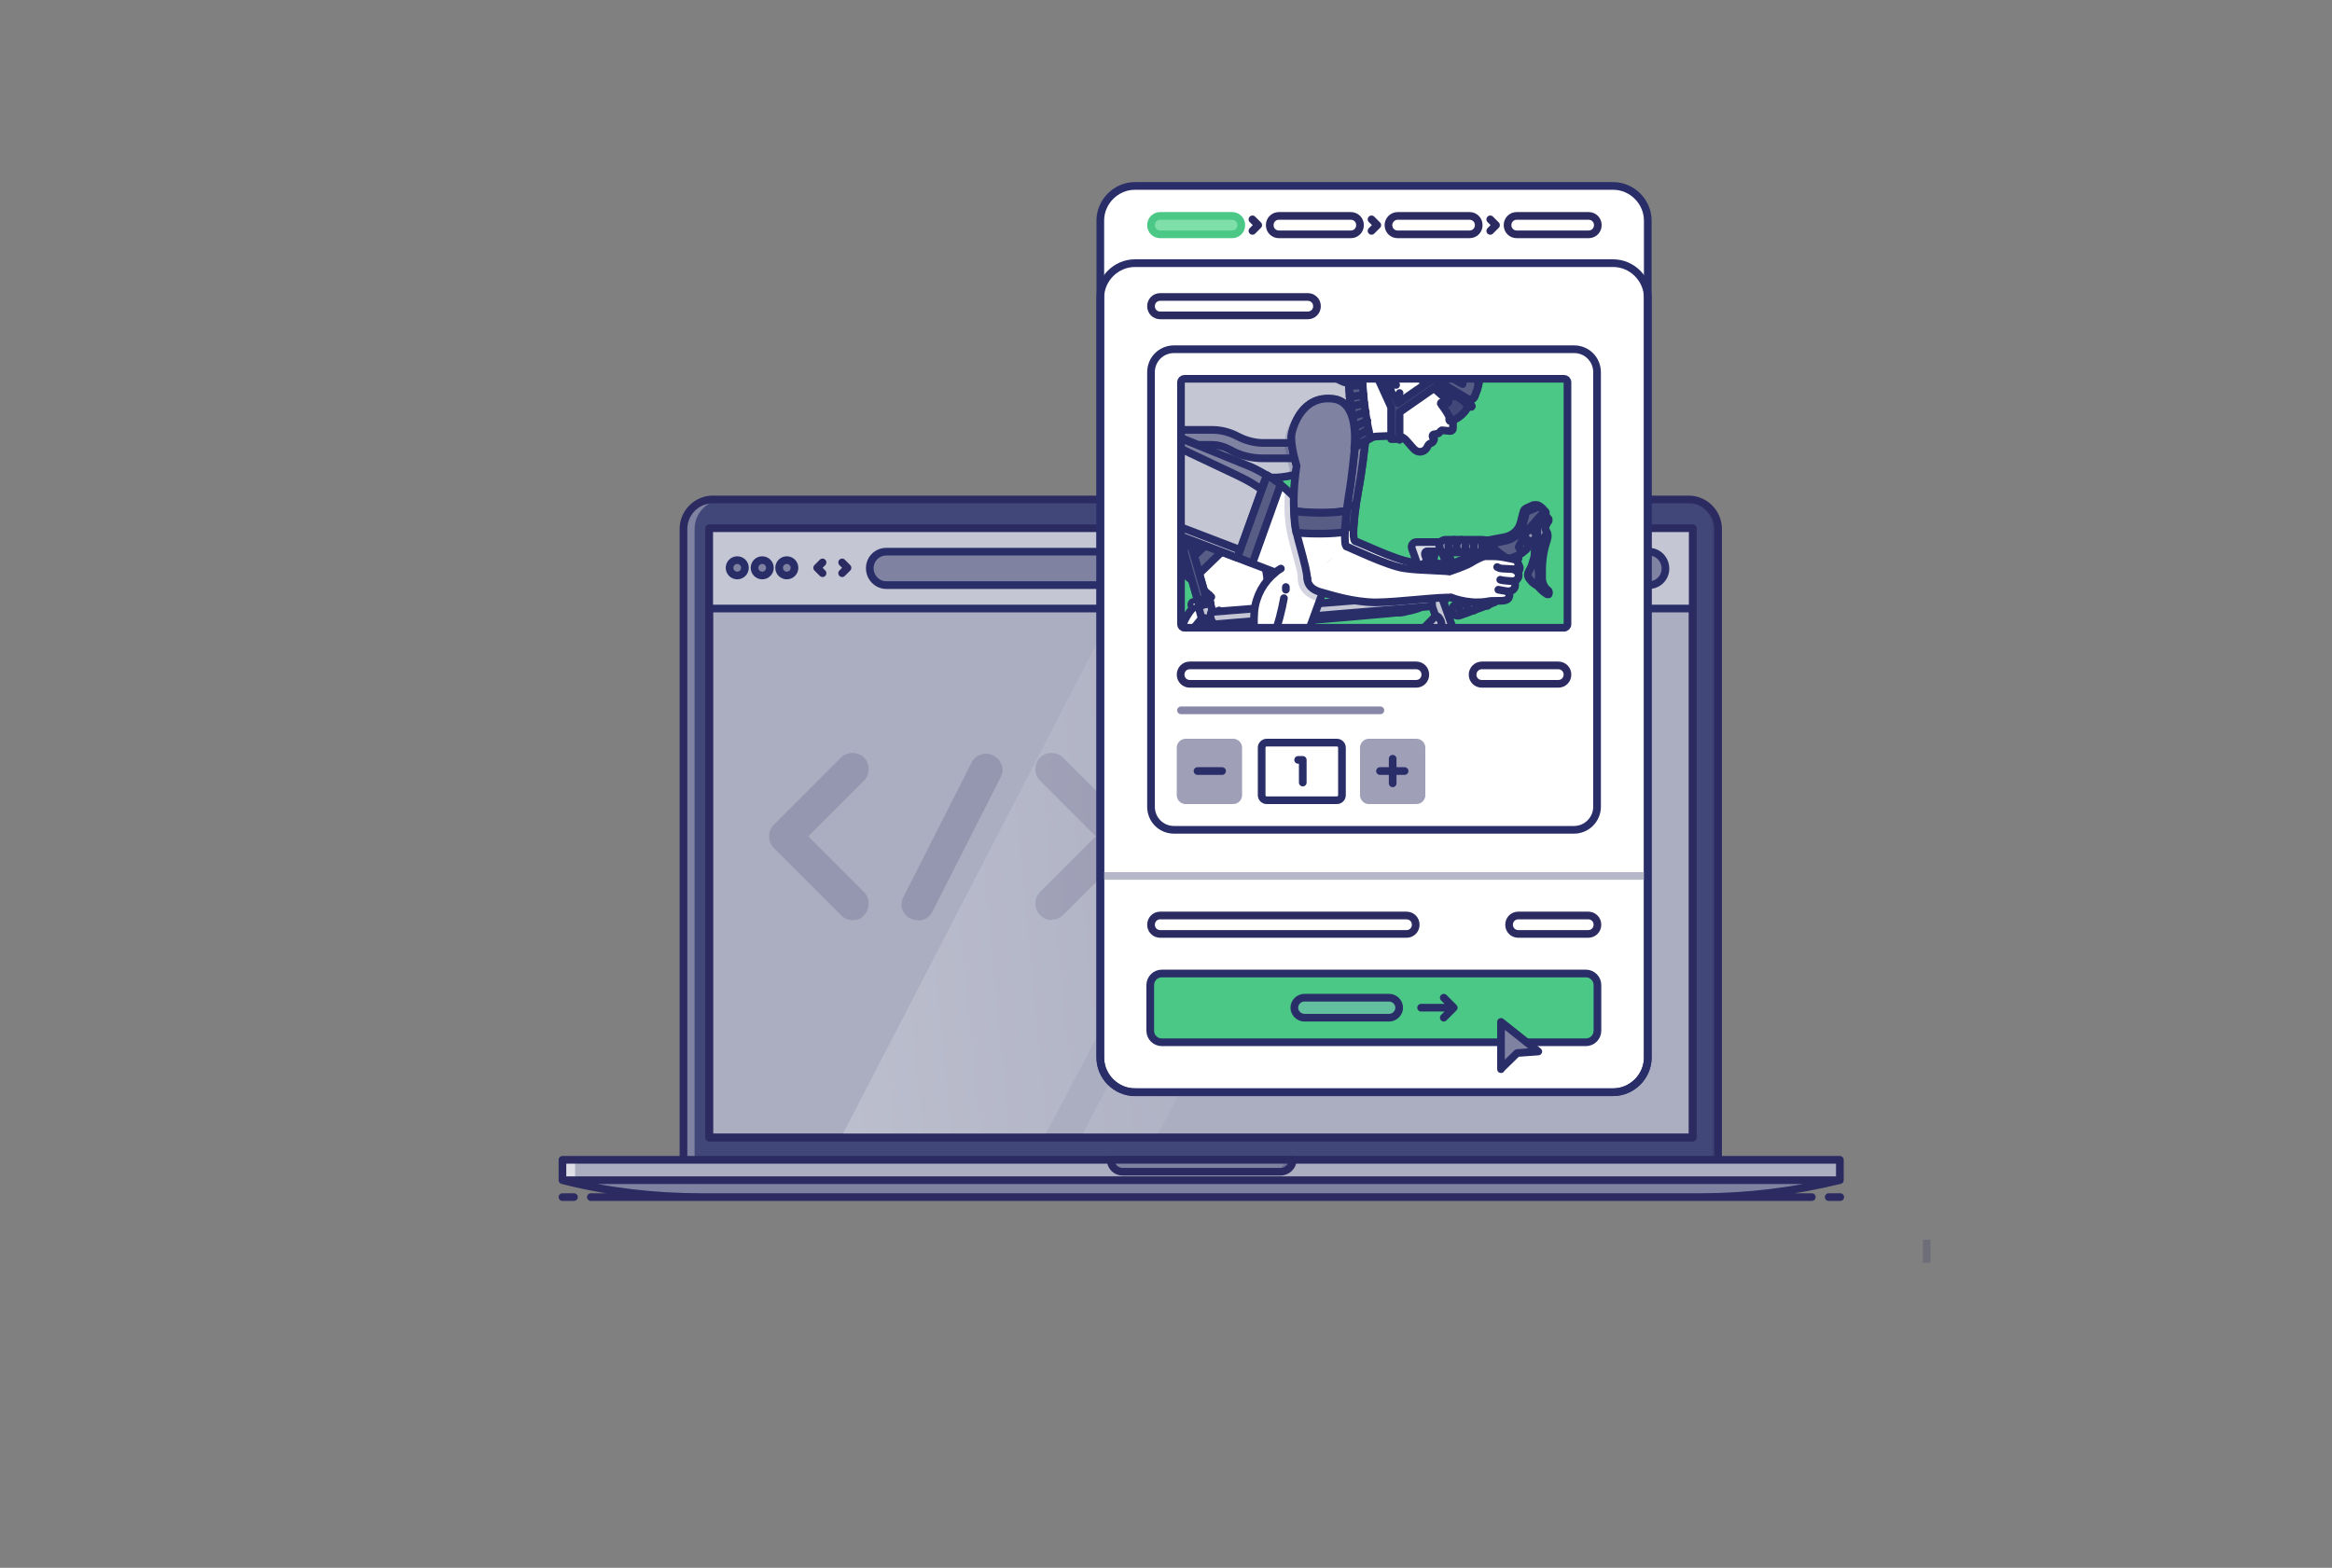 <svg xmlns="http://www.w3.org/2000/svg" data-name="Laag 1" viewBox="0 0 607 408.1"><rect x="0" y="0" width="607" height="408.1" fill="#808080" stroke="none"/><defs><linearGradient id="a" x1="234.3" x2="416.4" y1="191.1" y2="191.1" data-name="Naamloos verloop 3" gradientTransform="matrix(1 0 -.096 -1 -4.6 408)" gradientUnits="userSpaceOnUse"><stop offset="0" stop-color="#fff"/><stop offset=".7" stop-color="#fff" stop-opacity="0"/></linearGradient><clipPath id="b"><rect width="100.6" height="64.8" x="307.4" y="98.6" fill="none" stroke-width="0" rx=".9" ry=".9"/></clipPath></defs><path fill="#8082a2" d="M447.5 307.2H177.9V137.7c0-4.3 3.5-7.7 7.7-7.7h253.9c4.3 0 7.7 3.5 7.7 7.7v169.5h.1z"/><path fill="#414778" d="M447.5 307.2H180.8V137.7c0-4.3 3.5-7.7 7.7-7.7h251.1c4.3 0 7.7 3.5 7.7 7.7v169.5z"/><path fill="#2b2b62" d="M447.5 137.7v169.5h-1.8V137.7c0-4.3-3.5-7.7-7.7-7.7h1.8c4.2 0 7.7 3.5 7.7 7.7z" opacity=".2" style="isolation:isolate"/><path fill="none" stroke="#2b2b62" stroke-linecap="round" stroke-linejoin="round" stroke-width="2" d="M447.5 307.2H177.9V137.7c0-4.3 3.5-7.7 7.7-7.7h253.9c4.3 0 7.7 3.5 7.7 7.7v169.5h.1z"/><path fill="#dedfe6" d="M146.4 301.9h332.5v5.3H146.4v-5.3z"/><path fill="#abaec1" d="M149.7 301.9h329.2v5.3H149.7v-5.3z"/><path fill="#2b2b62" d="M500.5 322.7h2v6h-2v-6z" opacity=".2" style="isolation:isolate"/><path fill="#8082a2" d="M146.4 307.2c11.7 3 23.9 4.4 36.1 4.4h260.2c12.2 0 24.4-1.5 36.1-4.4H146.4z"/><path fill="#abaec1" stroke="#2b2b62" stroke-linecap="round" stroke-linejoin="round" stroke-width="2" d="M184.6 137.7h256v158.4h-256V137.7z"/><path fill="#9596af" d="M221.9 239.5c-1.1 0-2.1-.4-3-1.3l-17.5-17.5c-1.6-1.6-1.6-4.4 0-6l17.5-17.5c1.6-1.6 4.4-1.6 6 0s1.6 4.4 0 6l-14.5 14.5 14.5 14.5c1.6 1.6 1.6 4.4 0 6-.7 1-1.8 1.3-3 1.3zm17 0c-.7 0-1.3-.1-1.9-.4-2.1-1-3-3.6-1.8-5.7l17.7-34.9c1-2.1 3.6-2.9 5.7-1.8s3 3.6 1.8 5.7l-17.7 34.9c-.7 1.5-2.2 2.3-3.8 2.3zm34.8 0c-1.1 0-2.1-.4-3-1.3-1.6-1.6-1.6-4.4 0-6l14.5-14.5-14.5-14.5c-1.6-1.6-1.6-4.4 0-6 1.6-1.6 4.4-1.6 6 0l17.5 17.5c1.6 1.6 1.6 4.4 0 6l-17.5 17.5c-.8.8-1.9 1.2-3 1.2z"/><path fill="none" stroke="#2b2b62" stroke-linecap="round" stroke-linejoin="round" stroke-width="2" d="M146.4 301.9h332.5v5.3H146.4v-5.3zm0 5.3c11.7 3 23.9 4.4 36.1 4.4h260.2c12.2 0 24.4-1.5 36.1-4.4H146.4zm329.6 4.4h3m-325.2 0h317.8m-325.2 0h3"/><path fill="url(#a)" d="m385.7 137.7-84.8 158.4h-19.6l83.4-158.4h21zm-84.8 0-82 158.4h52.8l83.5-158.4h-54.3z" opacity=".2" style="isolation:isolate"/><path fill="#c4c6d3" d="M184.6 137.5h256v20.9h-256v-20.9z"/><path fill="none" stroke="#292e69" stroke-miterlimit="10" stroke-width="2" d="M440.7 158.4H184.6"/><path fill="none" stroke="#2b2b62" stroke-linecap="round" stroke-linejoin="round" stroke-width="2" d="M184.6 137.5h256v158.6h-256V137.5z"/><path fill="#8082a2" d="M333.3 305h-41.1c-1.7 0-3.1-1.4-3.1-3.1h47.4c0 1.7-1.5 3.1-3.2 3.1z"/><path fill="#2b2b62" d="M336.4 301.9c0 .9-.4 1.6-.9 2.2-.6.6-1.3.9-2.2.9h-2.1c.9 0 1.6-.4 2.2-.9.6-.6.9-1.3.9-2.2h2.1z" opacity=".2" style="isolation:isolate"/><path fill="none" stroke="#2b2b62" stroke-linecap="round" stroke-linejoin="round" stroke-width="2" d="M333.3 305h-41.1c-1.7 0-3.1-1.4-3.1-3.1h47.4c0 1.7-1.5 3.1-3.2 3.1h0z"/><path fill="#595c8a" stroke="#2b2b62" stroke-linecap="round" stroke-linejoin="round" stroke-width="2" d="M313.7 133.7c0 .5-.4.9-1 .9s-1-.4-1-.9.4-.9 1-.9 1 .4 1 .9z"/><path fill="#8082a2" stroke="#292e69" stroke-linecap="round" stroke-linejoin="round" stroke-width="2" d="M230.7 143.6h198.5c2.4 0 4.3 2 4.3 4.4h0c0 2.4-1.9 4.3-4.3 4.3H230.7c-2.4 0-4.3-2-4.3-4.4h0c0-2.4 1.9-4.3 4.3-4.3h0z"/><circle cx="191.9" cy="147.8" r="2" fill="#8082a2" stroke="#292e69" stroke-linecap="round" stroke-linejoin="round" stroke-width="2"/><circle cx="198.4" cy="147.8" r="2" fill="#8082a2" stroke="#292e69" stroke-linecap="round" stroke-linejoin="round" stroke-width="2"/><circle cx="204.8" cy="147.8" r="2" fill="#8082a2" stroke="#292e69" stroke-linecap="round" stroke-linejoin="round" stroke-width="2"/><path fill="none" stroke="#2b2b62" stroke-linecap="round" stroke-linejoin="round" stroke-width="2" d="m219.2 149.2 1.4-1.4-1.4-1.4m-5.1 0-1.4 1.4 1.4 1.4"/><path fill="#fff" d="M295.4 284.3h124.5c4.9 0 9-4.1 9-9V57.4c0-4.9-4.1-9-9-9H295.4c-4.9 0-9 4.1-9 9v217.9c0 4.9 4.1 9 9 9z"/><path fill="none" stroke="#292e69" stroke-miterlimit="10" stroke-width="2" d="M295.4 284.3h124.5c4.9 0 9-4.1 9-9V77.5c0-4.9-4.1-9-9-9H295.4c-4.9 0-9 4.1-9 9v197.8c0 4.9 4.1 9 9 9z"/><path fill="#fff" d="M409.7 216H305.6c-3.4 0-6-2.7-6-6V96.9c0-3.4 2.7-6 6-6h104.1c3.4 0 6 2.7 6 6V210c0 3.3-2.7 6-6 6z"/><path fill="none" stroke="#292e69" stroke-miterlimit="10" stroke-width="2" d="M409.7 216H305.6c-3.4 0-6-2.7-6-6V96.9c0-3.4 2.7-6 6-6h104.1c3.4 0 6 2.7 6 6V210c0 3.3-2.7 6-6 6z"/><path fill="none" stroke="#8887a8" stroke-linecap="round" stroke-miterlimit="10" stroke-width="2" d="M307.4 184.9h51.9"/><g stroke-linecap="round" stroke-miterlimit="10" stroke-width="2"><path fill="#a09fb8" stroke="#a09fb8" d="M321 208.3h-12.4c-.7 0-1.3-.6-1.3-1.3v-12.4c0-.7.6-1.3 1.3-1.3H321c.7 0 1.3.6 1.3 1.3V207c0 .7-.6 1.3-1.3 1.3z"/><path fill="none" stroke="#292e69" d="M311.7 200.7h6.4"/></g><path fill="none" stroke="#292e69" stroke-linecap="round" stroke-miterlimit="10" stroke-width="2" d="M348 208.3h-18.3c-.7 0-1.3-.6-1.3-1.3v-12.4c0-.7.6-1.3 1.3-1.3H348c.7 0 1.3.6 1.3 1.3V207c0 .7-.6 1.3-1.3 1.3z"/><g stroke-linecap="round" stroke-miterlimit="10" stroke-width="2"><path fill="#a09fb8" stroke="#a09fb8" d="M368.7 208.3h-12.4c-.7 0-1.3-.6-1.3-1.3v-12.4c0-.7.6-1.3 1.3-1.3h12.4c.7 0 1.3.6 1.3 1.3V207c0 .7-.6 1.3-1.3 1.3z"/><path fill="none" stroke="#292e69" d="M359.2 200.7h6.4m-3.1 3.2v-6.4"/></g><path fill="none" stroke="#b7b7ca" stroke-miterlimit="10" stroke-width="2" d="M286.4 228h142.5"/><path fill="none" stroke="#292e69" stroke-miterlimit="10" stroke-width="2" d="M295.4 284.3h124.5c4.9 0 9-4.1 9-9V57.4c0-4.9-4.1-9-9-9H295.4c-4.9 0-9 4.1-9 9v217.9c0 4.9 4.1 9 9 9z"/><path fill="#4bc885" d="M307.4 162.5v-63c0-.5.4-.9.9-.9h98.8c.5 0 .9.4.9.9v63c0 .5-.4.9-.9.9h-98.8c-.5 0-.9-.4-.9-.9z"/><g clip-path="url(#b)"><g stroke="#292e69" stroke-linecap="round" stroke-linejoin="round" stroke-width="2"><path fill="#fff" d="M342.6 149.3c0 1.6 1.2 3 3.8 3.5s7.4 2.4 13.4 2.4 16.1-2 18.7-1.5c2.6.4 3-6 .7-6.6s-7.7-.2-11.9-.8-13.6-5.2-14.5-5.4m-.1-.1c-.2 0-.3-.7-.4-1.3-.1-2.3.5-7.9 1.3-12 1-5.3 1.5-10.4 1.7-11.9.2-1.5 1.5-12.2-5.3-13.1-8-1.1-10.5 6.9-10.9 8.9-.4 1.9.3 5.4 1.1 8.4 0 0-2.1 10.7-.1 18.9s2.3 8.5 2.5 10.8"/><path fill="#8082a2" d="M355.3 115.5c-.2 1.5-.7 6.6-1.7 11.9-.2 1.3-.4 2.7-.7 4.1-2 .4-6.4.8-13.7-.1-.1-6.2 1-11.7 1-11.7-.8-3.1-1.5-6.5-1.1-8.4.4-1.9 3-10 10.9-8.9 6.8 1 5.6 11.6 5.3 13.1h0z"/><path fill="#fff" d="M377.7 146.8s4-1.5 5.1-2.1 2.9-1.7 3.8-1.9h2.1c1 0 2 .1 3 .3 1.8.3 2.9.6 2.9.6s.7.5.7 1.3-.7 1.4-.7 1.4 1 .6 1 1.5-1.2 1.4-1.2 1.4.4.4.4 1-.3 1.3-1.1 1.5c-.7.1-1 .2-1 .2s.7.4.6 1-.3 1.1-1.3 1.3-3.3 0-4.1.2c-.8.2-2.9.4-4.6.3-1.6-.1-4.1-.6-5.2-1.1"/><path fill="#585d85" d="M352.9 131.5c-.3 2-.5 4-.6 5.6-1.5.2-3.5.3-6.1.3-1.8 0-4.1-.1-6.5-.4-.3-1.8-.4-3.7-.5-5.5 7.3.9 11.7.4 13.7 0h0z"/></g><path fill="#fff" stroke="#292e69" stroke-linecap="round" stroke-linejoin="round" stroke-width="2" d="m314.8 154.9-27.7-23.7 28.5-5.8c9.8 7.5 15.2 19.4 14.4 31.7h0l-29.9 42.2-7.2-3.9 7.8-13.1c2.3-3.9 4-8.1 5.1-12.5h0c.5-2.3 1.1-4.7 2-7 1.2-3.4 3.7-6.2 6.9-7.9z"/><path fill="#fff" stroke="#292e69" stroke-linecap="round" stroke-linejoin="round" stroke-width="2" d="M316.1 161.6c-1.3 2.6-3.2 6.5-5.6 9.4m6.8-12.1s-.1.3-.4.9m-1.6-4.4-.6-.5"/><path fill="#c4c6d3" stroke="#292e69" stroke-linecap="round" stroke-linejoin="round" stroke-width="2" d="M307.1 148.4 287 131.3l28.5-5.8c2.9 2.1 5.3 4.7 7.4 7.5L307 148.4zm1.7-1.7L290 130.6"/><path fill="#585d85" stroke="#292e69" stroke-linecap="round" stroke-linejoin="round" stroke-width="2" d="m325.3 136.6-15 14.5-3.2-2.7L323 133c.9 1.2 1.6 2.4 2.4 3.6z"/><g fill="none" stroke="#292e69" stroke-linecap="round" stroke-linejoin="round" stroke-width="2"><path d="M375 143.4c.5 0 1.4.2 2 1 1 1.3 1.2 3.6.4 6.9-1.6 6.7-2.9 9.9-3 10"/><path d="M373.8 143.3s2.9-.6 2.4 6.3c-.5 6.9-1.3 10.3-1.3 10.3"/><path d="M373.5 143.4c-.3 0-.7.5-1 1.4-.4 1.5-.3 3.8.6 6.9 1.7 6.3 2.7 9.1 2.8 9.3"/><path d="M374.3 143.3s-1.7-.2-.9 6.6 1.5 10 1.5 10"/></g><g stroke="#292e69" stroke-linecap="round" stroke-linejoin="round" stroke-width="2"><path fill="none" d="M374.4 164.2c-.1.7-1.3 2.5-2.1 3.4-.3.4-.6.7-.7 1-.6.8-17.6 18.7-20.7 21.8-3.2 3.4-18.1 18.4-18.1 18.4s-.5.5-2.1 1.5"/><path fill="#e6e6ee" d="m370.2 168.7 1-1.1.8.7-1 1.1-.8-.7z"/></g><g fill="#e6e6ee" stroke="#292e69" stroke-linecap="round" stroke-linejoin="round" stroke-width="2"><path d="m311.6 142.1-.5.3-2.5-4.3.5-.3 2.5 4.3z"/><path d="m311.1 142.4.5-.3v-.5h-.4l-.5.3v.5h.4z"/></g><g fill="#e6e6ee" stroke="#292e69" stroke-linecap="round" stroke-linejoin="round" stroke-width="2"><path d="M304.1 142.4h-.6l.8-5h.6l-.8 5z"/><path d="M303.5 142.3h.8v-.5h-.8v.5z"/></g><path fill="#e6e6ee" stroke="#292e69" stroke-linecap="round" stroke-linejoin="round" stroke-width="2" d="M309.2 140.4h-6.9c-.6-.1-1.2-.4-1.6-.8l-2.4-2.2s-.1-.1-.1-.3 0-.2.1-.3.2-.1.3-.1.2 0 .3.1l2.4 2.2c.3.3.7.4 1.1.4h6.9v.1c1.6 0 2.7-.8 3.9-1.8.2-.1.4-.4.7-.5 1.6-1.2 3.5-1.7 3.5-1.7h0c.2 0 .4.1.4.3 0 .2 0 .4-.3.5 0 0-1.8.5-3.2 1.5-.2.1-.4.4-.7.5h0c-1.3 1-2.5 2-4.4 2h-.1q0 0 0 0z"/><path fill="#585d85" stroke="#292e69" stroke-linecap="round" stroke-linejoin="round" stroke-width="2" d="m307.6 141.5.8.4 1.5-.4 6.4 22.2-2.2.7-5.8-20.2h0v-.3c-.2-.5-.7-1.4-1.8-1.5-.6-.5 1.1-.9 1.1-.9h0z"/><path fill="#e6e6ee" stroke="#292e69" stroke-linecap="round" stroke-linejoin="round" stroke-width="2" d="M310.8 138.9c-.4.1-.9.3-1.5.3H304"/><path fill="#585d85" stroke="#292e69" stroke-linecap="round" stroke-linejoin="round" stroke-width="2" d="M311.4 140.8h-8.2c0-.1 1.1 1.6 3.9 1.6s4.3-1.3 4.3-1.6z"/><path fill="#6e7093" d="M322.6 137.2s0-2.3-4.9-2.4c-4.8 0-19.3-.1-25-1 0 0-.7.1-.7.7 0 0 5.3 4.2 11.2 3.8s13.4-2.8 14-1.5c0 0 0 .5.6.5s4.8.2 4.9-.3z"/><path fill="#585d85" d="M292.6 133.9c1.8 1.1 6.9 3 19.7 1.9 4-.4 6.9-.4 8.9-.3-.7-.4-1.8-.7-3.5-.7-4.7 0-19.3-.1-25-1z"/><path fill="none" stroke="#292e69" stroke-linecap="round" stroke-linejoin="round" stroke-width="2" d="M322.6 137.2s0-2.3-4.9-2.4c-4.8 0-19.3-.1-25-1 0 0-.7.1-.7.7 0 0 5.3 4.2 11.2 3.8s13.4-2.8 14-1.5c0 0 0 .5.6.5s4.8.2 4.9-.3z"/><g fill="#e6e6ee" stroke="#292e69" stroke-linecap="round" stroke-linejoin="round" stroke-width="2"><path d="m311.6 142.1-.5.3-2.5-4.3.5-.3 2.5 4.3z"/><path d="m311.1 142.4.5-.3v-.5h-.4l-.5.3v.5h.4z"/></g><g fill="#e6e6ee" stroke="#292e69" stroke-linecap="round" stroke-linejoin="round" stroke-width="2"><path d="M304.1 142.4h-.6l.8-5h.6l-.8 5z"/><path d="M303.5 142.3h.8v-.5h-.8v.5z"/></g><path fill="#e6e6ee" stroke="#292e69" stroke-linecap="round" stroke-linejoin="round" stroke-width="2" d="M309.2 140.4h-6.9c-.6-.1-1.2-.4-1.6-.8l-2.4-2.2s-.1-.1-.1-.3 0-.2.1-.3.2-.1.3-.1.2 0 .3.1l2.4 2.2c.3.3.7.4 1.1.4h6.9v.1c1.6 0 2.7-.8 3.9-1.8.2-.1.4-.4.7-.5 1.6-1.2 3.5-1.7 3.5-1.7h0c.2 0 .4.1.4.3 0 .2 0 .4-.3.5 0 0-1.8.5-3.2 1.5-.2.1-.4.4-.7.5h0c-1.3 1-2.5 2-4.4 2h-.1q0 0 0 0z"/><path fill="#585d85" stroke="#292e69" stroke-linecap="round" stroke-linejoin="round" stroke-width="2" d="m307.6 141.5.8.4 1.5-.4 6.4 22.2-2.2.7-5.8-20.2h0v-.3c-.2-.5-.7-1.4-1.8-1.5-.6-.5 1.1-.9 1.1-.9h0z"/><path fill="#e6e6ee" stroke="#292e69" stroke-linecap="round" stroke-linejoin="round" stroke-width="2" d="M310.8 138.9c-.4.1-.9.3-1.5.3H304"/><path fill="#585d85" stroke="#292e69" stroke-linecap="round" stroke-linejoin="round" stroke-width="2" d="M311.4 140.8h-8.2c0-.1 1.1 1.6 3.9 1.6s4.3-1.3 4.3-1.6z"/><path fill="#6e7093" d="M322.6 137.2s0-2.3-4.9-2.4c-4.8 0-19.3-.1-25-1 0 0-.7.1-.7.7 0 0 5.3 4.2 11.2 3.8s13.4-2.8 14-1.5c0 0 0 .5.6.5s4.8.2 4.9-.3z"/><path fill="#585d85" d="M292.6 133.9c1.8 1.1 6.9 3 19.7 1.9 4-.4 6.9-.4 8.9-.3-.7-.4-1.8-.7-3.5-.7-4.7 0-19.3-.1-25-1z"/><path fill="none" stroke="#292e69" stroke-linecap="round" stroke-linejoin="round" stroke-width="2" d="M322.6 137.2s0-2.3-4.9-2.4c-4.8 0-19.3-.1-25-1 0 0-.7.1-.7.7 0 0 5.3 4.2 11.2 3.8s13.4-2.8 14-1.5c0 0 0 .5.6.5s4.8.2 4.9-.3z"/><path fill="#dedfe6" stroke="#292e69" stroke-linecap="round" stroke-linejoin="round" stroke-width="2" d="M377.8 141.1h-9.1c-.9 0-1.5.9-1.2 1.7l5.1 14.4 2.4-1.2-4.1-11.6c-.1-.4.1-.9.6-.9h6.3v-2.4h0z"/><path fill="#c4c6d3" stroke="#292e69" stroke-linecap="round" stroke-linejoin="round" stroke-width="2" d="m378.6 164.7-5.3-14.8-3 1 5.3 14.9 3-1.2z"/><path fill="#c4c6d3" stroke="#292e69" stroke-linecap="round" stroke-linejoin="round" stroke-width="2" d="m327.7 207.7 46-47.4s.8-.1 1.4 1.5c0 0 .4 1.2-.1 2.1l-45.4 47.4-1.8-3.5h0z"/><g stroke="#292e69" stroke-linecap="round" stroke-linejoin="round" stroke-width="2"><path fill="none" d="M370.2 157.9c-.6.4-2.6 1-3.8 1.2-.5 0-.9.1-1.2.2-1 .2-25.6 2.3-29.9 2.6-4.6.4-14 .8-14.1.8 0 0-.7 0-2.6-.4"/><path fill="#e6e6ee" d="m323.3 161.8 1.5-.2v1c.1 0-1.4.2-1.4.2v-1zm40.8-3.3 1.5-.2v1c.1 0-1.4.2-1.4.2v-1z"/></g><g stroke="#292e69" stroke-linecap="round" stroke-linejoin="round" stroke-width="2"><path fill="#c4c6d3" d="m311.9 157.7 3.1-.8 14.8 54.5-3.1.8-14.8-54.5z"/><path fill="#c4c6d3" d="m326.6 212.3 1.5-3.1m-35-21.6 21.1-25.2c.2-.3.3-1-.3-1.4s-1.2.1-1.2.1L291.8 186"/><path fill="#abaec1" d="m326.6 212.3 1.5-3.1"/><path fill="#dedfe6" d="M379.2 164.9c.1.4 0 .8-.4.9l-3 1c-.4.1-.7 0-.9-.4h0c-.1-.4 0-.8.4-.9l3-1c.4-.1.8 0 .9.4h0z"/><path fill="#c4c6d3" d="m372.7 157.8-56.5 4.7c-1.8-1.4-.9-3.2-.9-3.2l56.2-4.5s1.6.9 1.2 3z"/></g><path fill="#abaec1" stroke="#292e69" stroke-linecap="round" stroke-linejoin="round" stroke-width="2" d="M369.3 147.3v.8l.4 1h0l2.5-1h0l-.4-1c0-.3-.3-.5-.5-.7l-2.1.9h0z"/><path fill="#8082a2" stroke="#292e69" stroke-linecap="round" stroke-linejoin="round" stroke-width="2" d="m314.7 155.5-4.1 1.2c-.4 0-.6.5-.5.9s.5.6.9.5l4.1-1.2-.4-1.4z"/><path fill="#e6e6ee" stroke="#292e69" stroke-linecap="round" stroke-linejoin="round" stroke-width="2" d="M311 157.3c0 .1-.1.2-.2.2s-.2-.1-.2-.2.1-.2.2-.2.2 0 .2.2z"/><path fill="#abaec1" stroke="#292e69" stroke-linecap="round" stroke-linejoin="round" stroke-width="2" d="M369.6 149.9s-.2-.9 0-1.1c.1-.2 2.7-1.1 2.7-1.1s.4-.3.9 1l-2 1.3h-1.5q0 0 0 0z"/><path fill="#dedfe6" stroke="#292e69" stroke-linecap="round" stroke-linejoin="round" stroke-width="2" d="M373.7 149c.1.4 0 .8-.4 1l-3 1.2c-.4.1-.7 0-.9-.4h0c-.1-.4 0-.8.4-.9l3-1.2c.3-.2.7 0 .9.4h0z"/><g stroke="#292e69" stroke-linecap="round" stroke-linejoin="round" stroke-width="2"><path fill="#9596af" d="M374.7 142.2c0 .9.7 1.7 1.7 1.6h8.4s4.5-.4 5.6 4.3c1.2 4.7-4.5 6.8-4.5 6.8s-4.5 1.5-6.9 2.4c-.8.3-1.2 1.1-1 1.9h0c.2.8 1.2 1.3 2 1l7.3-2.7c2.4-.9 4.3-2.5 5.3-4.5 1.2-2.2 1.3-4.6.4-7.2-2-5.2-7.1-5.3-7.2-5.3h-9.6c-.8 0-1.6.7-1.6 1.6h0z"/><path fill="none" d="M378.6 140.5c-.9 0-1.6.7-1.6 1.6h0c0 .9.7 1.6 1.6 1.6m1.8-3.2c-.7 0-1.3 1-1.3 1.6h0c0 .7.5 1.6 1.3 1.6m1.9-3.1c-.4 0-.9 1.2-.9 1.6h0c0 .4.4 1.6.8 1.6m1.8-3.2c-.2 0-.4 1.4-.4 1.6h0c0 .2.1 1.6.4 1.6m1.8-3.2v3.2m2.4-2.7s-.4 1.8-1.2 3.1m1.4.7s1.4-1 2-2.7m-.8 3.9s1.8-.7 2.5-2.1m-11.2 12.7c-.7.3-1.2 1.1-1 1.8h0c.2.8 1.2 1.3 2 1m.6-3.4c-.6.2-.9 1-.6 1.8h0c.2.7 1 1.2 1.8 1m.5-3.4c-.4.1-.5.9-.2 1.6h0c.2.6.9 1 1.5 1m.2-3c-.2 0-.2.7.2 1.5h0c.2.5.7 1 1.3 1.1m.1-3.4s.3 1.6 1.7 2.5m1.3-9s2.1-.2 3-1.4m-2.7 2.8s1.5.4 3.1-.2m-3.3 1.6c.1.1 1.3.9 3 .8m-3.7.7s.9 1.8 2.6 1.6m-3.6-.4s.7 1.6 2.1 2.2"/><path fill="#585d85" d="m399.7 143.9-1 3.2c-.1.4-.4.9-.6 1.3l-.2.4c-.3.5-.3 1.1 0 1.6l.2.3c.4.5.8 1 1.3 1.3l1.1.7.2-3.8-1-5h0z"/><path fill="#8082a2" d="m399.8 136.3-.4 8.4c0 .3 0 .5.3.7l.4.4c.1.1.2.3.2.5l.3 3.6h0c0 .1-.3 1.8-.3 1.8 0 .5 0 1 .4 1.3h0c.5.6 1.1 1.1 1.7 1.5l.3.2h.4c.2-.4.1-.9-.2-1.1h0c-1-.7-1.5-1.9-1.5-3.2v-1.9c0-2.7.4-5.4 1.3-7.9v-.3c.3-.5.2-1.2 0-1.7l-.4-.8c-.1-.2-.1-.5 0-.8v-.2c.1-.3.4-.6.5-.8h0l-1.5-1.3-1 1.5h0z"/><path fill="#585d85" d="m402 133.8 1.1 1.3v.5c-.3.3-.4.6-.6.8v.2c-.2.1-.4.1-.5 0l-1.2-1.2 1.2-1.7h0z"/><path fill="none" d="M402.7 139.6h-.6c-.4.5-.6 1-.7 1.5l-.4 1.6c-.2 1-.3 2.1-.2 3.2l.2 4.4c0 .4.1 1 .4 1.3l.3.6"/><path fill="#585d85" d="m387 140.7 4.7-.9c2-.4 3.6-1.8 4.1-3.8l.7-2.7c.1-.5.4-.9 1-1.1l1.5-.7c.4-.1.9-.1 1.3 0h0c.6.3 1.2.7 1.6 1.3l.4.4c.1.1.1.4 0 .6l-1.8 3c-.3.4-.4 1-.4 1.5v1.2c0 .6-.5 1.2-1.1 1.3l-.8.2s-.2 0-.2.1l-.3.4c0 .1-.1.3 0 .4h0c0 .4 0 .7-.2.9l-.4.4c-.8.7-1.8 1.3-2.8 1.7l-.8.3c-.1 0-.2.2-.1.3h0c0 .2-.1.4-.4.3h0c-2.2-1.3-4.2-2.9-5.9-4.8h0c-.2 0-.1-.3 0-.4h0z"/><path fill="none" d="m387.3 141.7 4.4-.9c2.4-.4 4.3-2.2 4.8-4.6l.7-2.7c0-.2.1-.4.4-.4l2.7-1.1h.5m-4.6 11.9-.9-1.5 1.7-3.5c0-.2.2-.4.4-.6l3.8-4.3.7-.8"/><circle cx="398.4" cy="139.4" r=".6" fill="#9596af"/></g><g fill="#fff" stroke="#292e69" stroke-linecap="round" stroke-linejoin="round" stroke-width="2"><path d="m323.2 125.2 9-.9c5.5-.5 10.7-2.2 15.4-4.9l8.9-5.2c.6-.4 1.3-.6 2-.6l4.7-.2c1 0 2.1.4 2.8 1.2l.9 1c.7.8 1.5 2 2.6 2 1.8 0 2-1.5 2.4-1.9s.7-.3 1-.6.4-.8.4-.8l-.4-.6c-.1-.2 0-.5.2-.6l1-.2c.3 0 .6-.3.7-.5l.5-.4 2.2.2c.4 0 .7-.3.7-.7v-4.3c0-1.5.4-1.1 1.1-1.5.9-.4 1.2-1.3 1.3-1.3.1-.2.4-.7.7-1.3l.4-.7c3.4-5.4 1.7-12.5-3.7-15.9l-4.4-2.7c-4.7-2.9-10.8-1.3-13.5 3.6h0c-.7 1.3-1.2 2.7-1.3 4.1l-.3 2.2c0 .6-.3 1.2-.7 1.7h0c-1.8 2.8-5.6 3.6-8.5 1.8l-8.3-5.3c-11.4-7.2-26.3-6.3-36.7 2.2L287.9 107c-3.4 2.7-5.4 6.8-5.4 11.1v4c0 4.9 3 9.2 7.5 10.9l42 16h0c-3.1 2.5-5.1 6.1-5.5 10.1-.2 2.4-.1 4.9 0 7.3h0c.1 4.5-.4 9-1.6 13.4l-4.1 14.7 8 1.9 17.8-48.5h0c-2.4-12.1-10.7-22.2-22.1-26.9l-22.1-9m29.6 37c.4-.4.9-.7 1.4-1"/><path d="M334.2 155.7c-.5 2.8-1.5 7.2-3 10.5m3.5-13.4v.7"/></g><path fill="#292e69" d="M343.3 156.6c-4.6-1.3-5.5-4.2-5.5-5.9 0-1.4-.1-1.6-1.6-7.2l-.7-2.7c-1.3-4.5-1.3-9.7-1-13.2v-1.4l1.1 1c6 5.4 10.1 12.6 11.7 20.5v.2l-3.2 8.9-.7-.3z" opacity=".2" style="isolation:isolate"/><path fill="#c4c6d3" stroke="#292e69" stroke-linecap="round" stroke-linejoin="round" stroke-width="2" d="M352 108.4c-.4-1.3-1.1-2.5-2.1-3.4 0 0-.2-.1-.3-.2-.1-.1-.3-.2-.5-.3h0c-.3-.1-.6-.3-1-.4s-.7-.2-1.1-.2c-1.5-.1-2.8 0-3.9.3-1 .3-1.8.8-2.6 1.4h0c-.1 0-.3.2-.4.3h0c-2.7 2.4-3.6 5.9-3.8 7.1-.4 1.9.4 5.4 1.3 8.4 0 0-.1.8-.3 2.1-1.6.4-3.3.7-5 .8h-1.4c-.1 0-.3 0-.4-.1-.2-.1-.5-.3-.7-.4l-.3.9-4.3 11.9-3.1 8.6-32-12.2c-1.4-.5-2.7-1.3-3.8-2.3h0c-2.4-2.1-3.8-5.2-3.8-8.6v-4c0-4.4 2-8.4 5.4-11.1l16.4-12.9c10.5-8.6 25.3-9.4 36.7-2.2l4.5 2.9 3.8 2.4c.5.4 1.1.6 1.7.7 0 .8 0 1.7.1 2.5.1 2.6.4 5.2.8 7.9h0z"/><path fill="none" stroke="#292e69" stroke-linecap="round" stroke-linejoin="round" stroke-width="2" d="m322.7 143.1-31.9-12.2c-1.1-.4-2.1-1-3-1.9h0c-1.9-1.9-3-4.4-3-7.1v-4c0-3.7 1.7-7.2 4.6-9.4l16.4-13c5.2-4.3 11.8-6.6 18.6-6.6s11 1.5 15.7 4.6l4.5 2.9 3.8 2.4c.2.1.5.3.8.4 0 0 .7.4 2.1.6"/><path fill="#585d85" stroke="#292e69" stroke-linecap="round" stroke-linejoin="round" stroke-width="2" d="M356.7 114.1h-.1l-3.2 1.8-.9-4.6c-.8-4.5-1.3-9.1-1.5-13.6 1.2.3 2.4.3 3.6 0 .1 4.4.6 8.8 1.4 13.1l.7 3.2h0zm-23.4 12.1-7.3 20.4-3.9-1.5 7.7-21.4c1.2.7 2.4 1.5 3.5 2.4z"/><path fill="#8082a2" stroke="#292e69" stroke-linecap="round" stroke-linejoin="round" stroke-width="2" d="M302.3 111.9h13.2c2.4 0 4.6.6 6.7 1.7h0c2.1 1.1 4.4 1.7 6.7 1.7h7.4s.2 2.1.7 4h-8.2c-3 0-6-.7-8.6-2.2-1.5-.8-3.1-1.3-4.8-1.3h-3.5l-9.7-3.9z"/><path fill="none" stroke="#292e69" stroke-linecap="round" stroke-linejoin="round" stroke-width="2" d="M351.1 100.3c1.2.2 2.4.1 3.6-.1m-3.4 2.9c.7.1 2 0 2.7-.2l.9-.2m-3.3 3c.5 0 1.8-.3 2.6-.5.3 0 .6-.1.9-.3m-3.1 3.4c.4 0 1.5-.4 2.6-.8l.9-.3m-2.9 3.8c.3 0 1.8-.8 2.5-1.1.2-.1.5-.2.8-.4m-3 4.2 2.4-1.4.9-.4"/><g stroke="#292e69" stroke-linecap="round" stroke-linejoin="round" stroke-width="2"><path fill="#fff" d="M340.3 150.6c0 1.6 1.2 3 3.7 3.6 2.6.7 8 2.5 13.9 2.6 6 0 17.6-1.6 20.1-1.2 2.6.4 3-6 .8-6.6s-9.1-.4-13.4-1.1c-4.2-.6-14.2-5.4-15-5.7"/><path fill="#fff" d="M350.5 142.2c-.2 0-.4-.7-.4-1.3-.2-2.3.4-7.9 1-12 .9-5.3 1.3-10.5 1.5-11.9.2-1.5 1.2-12.2-5.6-13-8-1-10.3 7.2-10.7 9.1s.4 5.4 1.3 8.4c0 0-1.9 10.8.3 18.9 2.2 8.1 2.1 8 2.4 10.3"/><path fill="#8082a2" d="M352.6 116.9c-.2 1.5-.6 6.6-1.5 11.9-.2 1.3-.4 2.7-.6 4.1-2 .4-6.4 1-13.7.1-.3-6.1.7-11.7.7-11.7-.9-3-1.6-6.5-1.3-8.4.4-1.9 2.7-10 10.7-9.1 6.8.7 5.8 11.4 5.6 13h0z"/><path fill="#fff" d="M377.5 148.7s4.1-1.4 5.2-2.1c1.1-.7 3-1.7 3.8-1.8h2.1c1 0 2 .1 3 .3 1.8.3 2.9.6 2.9.6s.7.5.7 1.3-.8 1.4-.8 1.4 1 .6.9 1.5c0 1-1.3 1.4-1.3 1.4s.4.4.4 1-.4 1.3-1.1 1.5-1 .2-1 .2.7.4.6 1-.3 1.1-1.3 1.3-3.3 0-4.1.2-3 .4-4.6.2c-1.6-.1-4.1-.7-5.2-1.2m16.5-4.2s-2.9-.1-3.7-.4"/><path fill="#fff" d="M389.7 147.6s.7.4 1.3.4c.5 0 3.5.2 3.5.2m-2.1 5.7c-.3 0-1.9-.3-2.4-.4"/><path fill="#585d85" d="M350.5 132.9c-.2 2-.4 4-.5 5.6-1.5.2-3.5.4-6.1.4s-4.1 0-6.5-.3c-.4-1.8-.5-3.7-.6-5.5 7.3.8 11.7.2 13.7-.1h0z"/></g><path fill="#8082a2" stroke="#292e69" stroke-linecap="round" stroke-linejoin="round" stroke-width="2" d="M329.7 123.7c-1.7-1-3.5-2-5.4-2.7l-22.1-9h0c.3 1.5 1.3 2.8 2.6 3.5 5.4 2.8 16.4 7.7 19.7 9.5 1.3.7 2.6 1.5 3.8 2.4l1.4-3.6z"/><path fill="#292e69" d="M343.3 104.1h-.2c-1 .3-1.8.8-2.6 1.4-.1 0-.3.2-.4.3-1.3 1.2-2.2 2.7-2.8 4-.6 1.3-.9 2.5-1 3.1-.4 1.9.4 5.4 1.3 8.4 0 0-.1.8-.3 2.1-.6.1-1.3.3-1.8.4 0-.7.1-1.3.2-1.6-1.1-3.8-1.5-6.6-1.2-8.3.6-3.1 3.2-8.6 8.9-9.8z" opacity=".2" style="isolation:isolate"/><g stroke="#292e69" stroke-linecap="round" stroke-linejoin="round" stroke-width="2"><path fill="#8082a2" d="M382.3 105.7h0c.2.1.4.2.5.2h.2s.1-.1 0-.2l-.2-.4c-.4-.6-.7-1.1-1.3-1.6h0c-.5-.5-1.2-1-1.8-1.3h0c-5.4-3.2-11.1-5.7-17.1-7.5l-2.4-.7c-.3 0-.5.2-.4.4h0c.2.4.6.9 1 1.2h.2c.3.4.6.4 1 .5h.5c1 .1 2 .4 3 .7l.9.3c2.5.8 4.9 2.1 6.9 3.8l3.4 3s.2.1.4 0"/><path fill="#6e7093" d="M383.1 105.7c-.7-1.2-1.8-2.1-3-2.8l-1-.5c-.8-.4-1.6-.8-2.4-1l-.7-.2c-.2 0-.4.1-.3.4l.3.6c.3.6.7 1.2 1.1 1.6h0"/><path fill="#414778" d="M377 104v.4c.1.3-.1.6-.4.5l-1.2-.2c-.3 0-.5.3-.3.5h0c.8 1 1.5 2.1 2.1 3.2h0c0 .3.1.4 0 .7h0c0 .4.2.6.5.5h0c1.8-.6 3.3-1.8 4.3-3.5h0v-.5h0c-.4-.6-.9-1.1-1.5-1.5l-.8-.6c-.4-.3-1-.4-1.5-.3h0c-.3 0-.7.2-.9.4l-.4.3v.1h0z"/></g><g stroke="#292e69" stroke-linecap="round" stroke-linejoin="round" stroke-width="2"><path fill="#414778" d="M364.3 114.5v-7.2l11.6-8.1c.4-.4.6-1 .3-1.5-.4-.4-1-.6-1.5-.3L371 100l-7.1 4.9-3-6.5v-9.1c0-.6-.4-1-1-1s-1 .4-1 1V99l3.2 7v8.3h2.1z"/><path fill="#8082a2" d="m364.7 75.8 13.3 7.9c6.3 3.7 8.9 11.4 6.3 18.3l-.5 1.3c-.3.7-1.1 1-1.8.6L358.9 90c-1.7-1-2.2-3.2-1.2-4.8l.2-.4c0-.1.3-.2.4-.1l.7.3c.1 0 .4 0 .4-.1l.4-.6v-.5h0c-.2-.5-.2-1.1 0-1.5l.3-.4c.4-.6 1.2-.8 1.8-.4l.9.6c.4.2.9 0 1.1-.3h0c.2-.4.2-.8 0-1.2l-1.1-3.4c0-.4 0-.7.3-1h0c.5-.4 1.1-.5 1.5-.2z"/><path fill="#414778" d="M380.3 89.5c-.9-1.4-2.1-2.7-3.6-3.5l-3.7-2.2c-.1 0-.4.1-.2.3l3.4 3.5c1 1 2.4 1.8 3.8 2h.3z"/><path fill="#9596af" d="M384.8 99.2c0 .9-.3 1.8-.7 2.7l-.5 1.3c-.3.7-1.1 1-1.8.6l-18.4-11.1h2.8c.4 0 .7-.4.5-.8l-3.2-6.5c-.1-.2.2-.4.4-.3l10.6 10.3h5.7v-2.9c0-.4.2-.9.7-1h0c.5-.3 1.2 0 1.5.4h0c1 1.9 1.8 4 2.1 6 .1.7.2 1.3.2 1.3h0z"/><path fill="#585d85" d="M384.7 99.2h0c0-1.1-.7-2.2-1.5-3L371 84.8c-1-.9-2.1-1.5-3.5-1.7h0l6.2 14.2c.6 1.3 1.5 2.4 2.7 3.1l5.6 3.4c.7.4 1.5 0 1.8-.6l.7-1.8c.2-.7.3-1.4.2-2.1h0zm-21-15.3c-.4 0-.8.1-1.2.4-.4.2-.7.5-.9.9l-.7 1.3c-.7 1.1-1.6 2-2.8 2.6-1-1.1-1.2-2.8-.3-4.1l.2-.4c0-.1.3-.2.4-.1l.7.3c.1 0 .4 0 .4-.1l.4-.6v-.5h0c-.3-.5-.2-1.1 0-1.5l.3-.4c.4-.6 1.2-.8 1.8-.4l.9.6c.4.2.9 0 1.1-.3.1-.2.1-.4.1-.7v-.5L363 77c0-.4 0-.7.3-1h.1l2.1 5.1c.7 1.4-.3 3-1.8 3.1h0z"/><path fill="#414778" d="M377.6 98.3c-.8-.4-1.4-1.2-1.8-2l-2.7-6.3 7 7c.4.4.7.9.7 1.5 0 .4 0 .7-.1 1v.5c-.1 0-3.1-1.8-3.1-1.8h0z"/></g><path fill="#fff" stroke="#292e69" stroke-linecap="round" stroke-linejoin="round" stroke-width="2" d="M364.3 102.3c0 .4-.4 1-1.3.7-1-.3-.9-1.8-1.3-2.4s-1.5-1.5-1.1-2.9 1.8-1.8 3.2-1.4"/><path fill="#fff" stroke="#292e69" stroke-linecap="round" stroke-linejoin="round" stroke-width="2" d="M361.9 98.6c0-.4.4-.8.8-.8h0c.4 0 .8.4.8.8v.2c0 .1 0 .2-.2.2h0c-.3 0-.6.3-.6.6h0c0 .4.3.6.6.6h.1"/></g><path fill="none" stroke="#292e69" stroke-linecap="round" stroke-miterlimit="10" stroke-width="2" d="M307.4 162.5v-63c0-.5.4-.9.9-.9h98.8c.5 0 .9.4.9.9v63c0 .5-.4.9-.9.9h-98.8c-.5 0-.9-.4-.9-.9z"/><path fill="#fff" stroke="#2b2b62" stroke-linecap="round" stroke-linejoin="round" stroke-width="2" d="M302 77.3h38.4c1.3 0 2.4 1 2.4 2.4h0c0 1.3-1 2.4-2.4 2.4H302c-1.3 0-2.4-1-2.4-2.4h0c0-1.3 1-2.4 2.4-2.4zm0 161h64.1c1.3 0 2.4 1 2.4 2.4h0c0 1.3-1 2.4-2.4 2.4H302c-1.3 0-2.4-1-2.4-2.4h0c0-1.3 1-2.4 2.4-2.4zm93.2 0h18.2c1.3 0 2.4 1 2.4 2.4h0c0 1.3-1 2.4-2.4 2.4h-18.2c-1.3 0-2.4-1-2.4-2.4h0c0-1.3 1-2.4 2.4-2.4z"/><g stroke-linecap="round" stroke-linejoin="round" stroke-width="2"><path fill="#7ee0a8" stroke="#4bc885" d="M302 56.2h18.7c1.3 0 2.4 1 2.4 2.4h0c0 1.3-1 2.4-2.4 2.4H302c-1.3 0-2.4-1-2.4-2.4h0c0-1.3 1-2.4 2.4-2.4z"/><path fill="#fff" stroke="#2b2b62" d="M332.9 56.2h18.7c1.3 0 2.4 1 2.4 2.4h0c0 1.3-1 2.4-2.4 2.4h-18.7c-1.3 0-2.4-1-2.4-2.4h0c0-1.3 1-2.4 2.4-2.4zm30.9 0h18.7c1.3 0 2.4 1 2.4 2.4h0c0 1.3-1 2.4-2.4 2.4h-18.7c-1.3 0-2.4-1-2.4-2.4h0c0-1.3 1.1-2.4 2.4-2.4zm31 0h18.7c1.3 0 2.4 1 2.4 2.4h0c0 1.3-1 2.4-2.4 2.4h-18.7c-1.3 0-2.4-1-2.4-2.4h0c0-1.3 1-2.4 2.4-2.4zM326 60.1l1.5-1.5-1.5-1.5m31 3 1.5-1.5-1.5-1.5m30.9 3 1.5-1.5-1.5-1.5"/></g><path fill="#fff" stroke="#2b2b62" stroke-linecap="round" stroke-linejoin="round" stroke-width="2" d="M309.7 173.2h58.9c1.3 0 2.4 1 2.4 2.4h0c0 1.3-1 2.4-2.4 2.4h-58.9c-1.3 0-2.4-1-2.4-2.4h0c0-1.3 1-2.4 2.4-2.4zm76 0h19.9c1.3 0 2.4 1 2.4 2.4h0c0 1.3-1 2.4-2.4 2.4h-19.9c-1.3 0-2.4-1-2.4-2.4h0c0-1.3 1.1-2.4 2.4-2.4z"/><path fill="#4bc885" stroke="#292e69" stroke-linecap="round" stroke-linejoin="round" stroke-width="2" d="M302.4 253.4h110.4c1.6 0 3 1.3 3 3v11.9c0 1.6-1.3 3-3 3H302.4c-1.6 0-3-1.3-3-3v-11.9c0-1.6 1.3-3 3-3z"/><g stroke="#292e69" stroke-linecap="round" stroke-linejoin="round" stroke-width="2"><path fill="none" d="m375.8 264.9 2.6-2.6-2.6-2.6m2.5 2.6h-8.4"/><path fill="#63c09f" d="M339.5 259.7h22.1c1.4 0 2.6 1.2 2.6 2.6h0c0 1.4-1.2 2.6-2.6 2.6h-22.1c-1.4 0-2.6-1.2-2.6-2.6h0c0-1.4 1.2-2.6 2.6-2.6z"/></g><path fill="none" stroke="#292e69" stroke-linecap="round" stroke-linejoin="round" stroke-width="2" d="M339.1 203.7v-5.9h-1.2"/><path fill="#8082a2" stroke="#292e69" stroke-linecap="round" stroke-linejoin="round" stroke-width="2" d="M390.7 278.3V266l9.7 7.7-5.5.4-4.2 4.1z"/></svg>